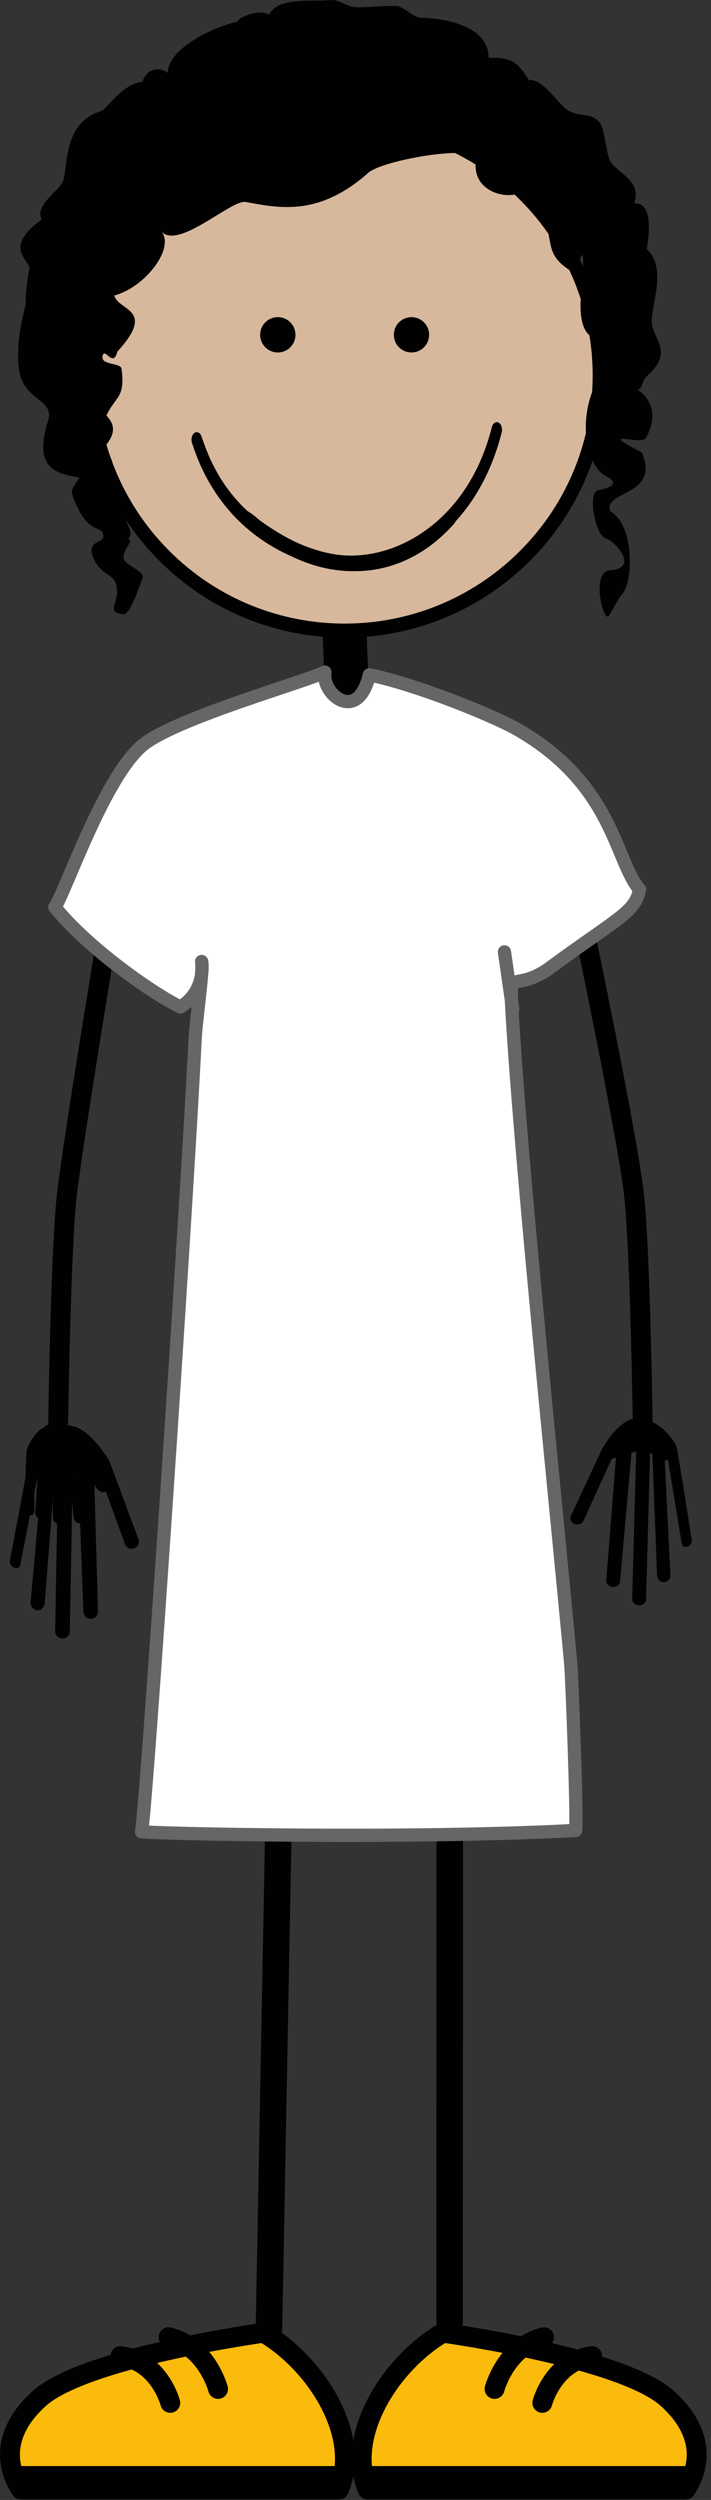 <?xml version="1.0" standalone="no"?>
<!DOCTYPE svg PUBLIC "-//W3C//DTD SVG 1.0//EN" "http://www.w3.org/TR/2001/REC-SVG-20010904/DTD/svg10.dtd">
<svg xmlns="http://www.w3.org/2000/svg" xmlns:xlink="http://www.w3.org/1999/xlink" width="152px" height="534px" viewBox = "0 0 152 534">
<rect x="0" y="0" width="152" height="534" fill="#333333" stroke="none"/>
<g transform="translate(0,534) scale(1,-1)">
	<g id="Layer 1" >
		<path id=""  d="M60.047 171.399L57.492 36.394" stroke="rgb(0%,0.392%,0%)" stroke-width="5.669" stroke-linecap="round" stroke-linejoin="round" fill="none"  />
		<path id=""  d="M96.148 166.261L96.129 38.218" stroke="rgb(0%,0.392%,0%)" stroke-width="5.669" stroke-linecap="round" stroke-linejoin="round" fill="none"  />
		<path id=""  d="M72.472 2.239c4.816 11.475-4.797 26.840-16.123 33.488c0.000 0.000-38.133-5.227-47.939-14.037c-7.182-6.451-7.799-13.586-3.914-19.451L72.472 2.239Z" stroke="rgb(0%,0.392%,0%)" stroke-width="4.252" stroke-linecap="round" stroke-linejoin="round" fill="rgb(98.039%,73.333%,4.706%)"  />
		<path id=""  d="M74.228 1.239L4.228 1.239L1.228 7.239L74.228 7.239L74.228 1.239Z" fill="rgb(0%,0.392%,0%)"  />
		<path id=""  d="M78.593 2.239c-4.816 11.475 4.797 26.840 16.121 33.488c0.000 0.000 38.135-5.227 47.943-14.037c7.180-6.451 7.799-13.586 3.914-19.451L78.593 2.239Z" stroke="rgb(0%,0.392%,0%)" stroke-width="4.252" stroke-linecap="round" stroke-linejoin="round" fill="rgb(98.039%,73.333%,4.706%)"  />
		<path id=""  d="M76.837 1.239L148.228 1.239L149.837 7.239L76.837 7.239L76.837 1.239Z" fill="rgb(0%,0.392%,0%)"  />
		<path id=""  d="M36.048 34.763c8.184-1.977 10.566-11.045 10.566-11.045" stroke="rgb(0%,0.392%,0%)" stroke-width="4.252" stroke-linecap="round" stroke-linejoin="round" fill="none"  />
		<path id=""  d="M25.739 30.735c8.346-1.113 10.662-9.990 10.662-9.990" stroke="rgb(0%,0.392%,0%)" stroke-width="4.252" stroke-linecap="round" stroke-linejoin="round" fill="none"  />
		<path id=""  d="M116.294 34.763c-8.186-1.977-10.566-11.045-10.566-11.045" stroke="rgb(0%,0.392%,0%)" stroke-width="4.252" stroke-linecap="round" stroke-linejoin="round" fill="none"  />
		<path id=""  d="M126.603 30.735c-8.346-1.113-10.662-9.990-10.662-9.990" stroke="rgb(0%,0.392%,0%)" stroke-width="4.252" stroke-linecap="round" stroke-linejoin="round" fill="none"  />
		<path id=""  d="M22.944 334.47c0.000 0.000-6.879-41.404-8.576-55.031c-1.381-11.088-1.924-49.000-1.924-49.000" stroke="rgb(0%,0.392%,0%)" stroke-width="4.252" stroke-linecap="round" stroke-linejoin="round" fill="none"  />
		<path id=""  d="M144.521 225.271c-2.193 3.977-6.053 6.156-8.941 5.705c-3.697-0.576-6.740-6.357-6.930-6.604L122.209 210.528c-0.477-0.604-0.320-1.451 0.348-1.895c0.666-0.443 1.594-0.312 2.068 0.289L130.77 222.387L131.676 222.621L129.621 196.582c-0.117-0.742 0.447-1.436 1.256-1.551c0.486-0.070 0.945 0.082 1.268 0.375c0.217 0.195 0.369 0.455 0.416 0.758L134.95 223.105c0.025 0.170 0.006 0.338-0.035 0.500c0.395 0.146 0.762 0.270 1.096 0.365L135.148 192.49c-0.018-0.748 0.631-1.377 1.449-1.402c0.426-0.016 0.814 0.135 1.088 0.385c0.260 0.234 0.424 0.559 0.434 0.922L138.978 223.698c1.139-0.816 0.387 0.125 0.502-0.500L140.48 197.399c0.070-0.748 0.674-1.418 1.488-1.361c0.363 0.025 0.688 0.168 0.926 0.387c0.301 0.270 0.467 0.652 0.428 1.066L142.107 222.018L142.796 222.174L145.743 204.322c0.201-0.668 0.434-0.854 1.162-0.678c0.238 0.057 0.443 0.170 0.605 0.316c0.332 0.305 0.484 0.762 0.348 1.213c-0.002 0.002-3.013 19.635-3.337 20.098Z" fill="rgb(0%,0.392%,0%)"  />
		<path id=""  d="M124.894 335.47c0.000 0.000 8.877-42.404 10.576-56.031c1.379-11.088 1.924-49.000 1.924-49.000" stroke="rgb(0%,0.392%,0%)" stroke-width="4.252" stroke-linecap="round" stroke-linejoin="round" fill="none"  />
		<path id=""  d="M71.489 383.356c0.000 3.123-0.137 6.309-0.268 9.387c-0.133 3.121-0.273 6.346-0.273 9.547L70.948 402.29c0.000 1.207 1.205 0.180 2.684 0.180c1.482 0.000 2.682 1.027 2.682-0.180L76.314 402.29c0.000-3.127 0.137-6.314 0.270-9.395c0.137-3.119 0.270-6.340 0.270-9.539L76.854 383.356c0.000-1.205-1.199-2.180-2.682-2.180c-1.483 0.000-2.683 0.975-2.683 2.180L71.489 383.356Z" stroke="rgb(0%,0.392%,0%)" stroke-width="4.03" fill="rgb(0%,0.392%,0%)"  />
		<path id="skin"  d="M112.236 415.266c21.291 21.291 21.291 55.812 0.000 77.103c-21.291 21.291-55.812 21.291-77.103 0.000c-21.291-21.291-21.291-55.812 0.000-77.103c21.291-21.291 55.812-21.291 77.103 0.000Z" stroke="rgb(0%,0.392%,0%)" stroke-width="3" fill="rgb(84.706%,72.157%,61.569%)"  />
		<path id=""  d="M89.575 460.875c0.888 0.888 0.888 2.328 0.000 3.216c-0.888 0.888-2.328 0.888-3.216 0.000c-0.888-0.888-0.888-2.328 0.000-3.216c0.888-0.888 2.328-0.888 3.216 0.000Z" stroke="rgb(0%,0.392%,0%)" stroke-width="3" fill="rgb(0%,0.392%,0%)"  />
		<path id=""  d="M57.114 462.483c0.000-1.256 1.020-2.277 2.275-2.277c1.262 0.000 2.275 1.021 2.275 2.277c0.000 1.260-1.014 2.277-2.275 2.277c-1.255 0.001-2.275-1.017-2.275-2.277Z" stroke="rgb(0%,0.392%,0%)" stroke-width="3" fill="rgb(0%,0.392%,0%)"  />
		<path id=""  d="M13.29 494.93c-1.049-1.921-5.875-4.888-4.374-7.802c-8.524-6.279-2.429-8.580-2.647-10.506c-0.510-2.783-0.760-5.258-0.791-7.143c-0.026-1.887-2.093-6.688-1.496-13.754c0.641-7.600 7.867-6.707 6.281-11.664c-3.590-11.217 3.141-11.217 6.729-12.115c-1.985-3.068-2.131-2.580-0.450-6.279c2.243-4.936 4.988-4.385 5.383-5.383c1.197-3.014-4.036-0.898-1.793-5.834c1.305-2.867 3.912-3.307 4.471-4.676c1.732-4.254-2.678-6.539 1.809-6.986c1.408-0.143 3.381 6.080 4.039 7.625c0.727 1.705-3.981 2.758-4.037 4.486c-0.070 2.180 2.475 3.555 0.896 4.039c1.783 0.854-0.971 4.217-1.793 7.625c-1.030 4.264-0.898 13.012-4.486 10.768c6.279 5.383 1.021 7.920 1.793 8.074c1.805 3.854 4.037 3.590 3.143 9.869c-0.185 1.285-4.486 0.660-4.041 2.693c0.451 2.033 2.244-2.693 3.141 0.896c8.419 9.201 0.268 8.650-0.637 12.012c6.730 1.793 13.123 10.342 9.993 13.738c3.587-4.158 15.026 6.811 18.110 6.244c7.309-1.338 15.611-3.123 26.229 6.245c3.025 2.670 21.963 5.984 23.105 3.123c-1.346-6.281 4.850-8.612 8.439-7.716c1.727 0.434 2.619-1.037 4.037-2.689c5.384-6.281 0.639-9.580 8.133-13.949c0.989-0.578 3.121 11.240 1.737-4.895c-0.562-6.547 1.275-8.229 2.090-8.840c5.536-4.170 0.274-11.902 0.153-12.246c-2.243-6.279-1.346-13.906 2.244-17.047c0.832-0.729 5.383-2.242-0.898-3.590c-2.160-0.463-0.629-9.711 1.795-10.318c1.795-0.447 7.178-6.281 0.896-6.729c-4.244-0.305-1.588-10.725-0.449-9.869c0.383 0.285 1.420 2.549 2.693 4.486c2.621 2.100 3.141 14.803-2.244 17.943c-1.793 4.486 10.768 3.141 6.729 12.562c-10.316 5.383-0.047 1.369 0.896 3.141c3.590 6.729-1.117 9.748-1.793 10.318c1.348 0.447 0.498 1.553 2.244 3.141c4.933 4.486 1.826 6.955 0.898 10.318c-0.930 3.365 3.588 12.111-1.199 16.533c0.286 2.004 1.717 10.018-2.680 9.766c1.535 4.831-2.919 5.991-5.004 8.812c-0.964 1.400-1.214 6.807-2.334 8.406c-2.023 2.549-5.035 0.949-7.449 3.137c-2.412 2.189-5.041 6.344-7.738 5.986c-2.350 3.672-3.418 4.916-8.621 4.762c0.117 5.814-7.000 8.361-14.441 8.553c-1.570 0.039-3.473 2.168-4.996 2.496c-1.955 0.135-6.381-0.225-8.346-0.260c-2.947-0.051-3.695 1.896-6.641 1.510c-2.990-0.301-10.832 0.730-12.491-3.123c-1.710 1.338-6.322-0.295-6.890-1.527c-2.113-0.217-14.931-4.668-14.831-11.307c0.857 0.572-3.854 3.076-5.367-1.502c-3.980-0.215-7.578-5.574-8.656-6.154c-8.831-2.568-7.050-12.914-8.493-15.404L13.29 494.93Z" fill="rgb(0%,0.392%,0%)"  />
		<path id=""  d="M109.488 317.461c-0.616 10.404-0.034 4.445 7.453 9.361c15.539 11.425 18.767 12.204 19.790 17.176c-5.271 6.138-5.522 22.250-25.880 34.062c-5.163 2.996-21.746 9.725-31.895 11.799c-2.410-10.530-10.254-4.203-9.504 0.575c-4.428-2.130-30.537-9.479-38.352-15.144c-8.562-6.212-17.355-32.559-19.376-35.043c6.954-8.662 20.734-18.367 26.839-21.343c5.680 3.528 4.543 9.723 4.543 9.723c0.441-1.458-1.194-12.542-1.391-16.556c-1.753-35.758-10.592-166.871-11.463-169.314c2.000-0.418 56.811-1.664 92.819 0.260c0.338 2.907-0.800 32.801-1.063 35.647c-3.128 33.808-10.519 105.001-12.520 138.797L109.488 317.461Z" stroke="rgb(40%,40%,40%)" stroke-width="2.835" stroke-linecap="round" stroke-linejoin="round" fill="rgb(100%,100%,100%)"  />
		<path id=""  d="M109.613 318.401L107.843 330.677" stroke="rgb(40%,40%,40%)" stroke-width="2.835" stroke-linecap="round" stroke-linejoin="round" fill="rgb(100%,100%,100%)"  />
		<path id="mouth_1"  d="M75.615 411.988c-9.540 0.000-17.788 4.829-24.088 10.763c-0.604 0.568-0.424 1.571 0.204 2.111c0.896 0.771 3.241-1.613 3.914-2.093c5.981-4.267 12.362-7.575 20.786-7.549c7.045 0.022 14.600 4.334 18.815 8.388c0.598 0.574 1.388 0.945 2.056 0.453c0.667-0.491 0.208-1.450-0.346-2.068c-4.757-5.322-11.583-9.757-20.432-9.993c-0.304-0.008-0.607-0.012-0.910-0.012L75.615 411.988Z" fill="rgb(0%,0%,0%)"  />
		<path id="mouth_2"  d="M68.383 413.001c-20.690 5.753-25.949 22.254-27.327 26.362L41.056 439.363c-0.277 0.794-0.049 1.762 0.504 2.156L41.56 441.519c0.560 0.397 1.234 0.073 1.512-0.723L43.072 440.796c1.433-3.970 5.788-18.896 25.746-24.636L68.818 416.16c1.961-0.553 4.033-0.836 6.154-0.836L74.971 415.324c12.112 0.000 25.607 9.142 30.173 27.437L105.145 442.761c0.209 0.836 0.853 1.273 1.439 0.971L106.584 443.733c0.586-0.299 0.888-1.217 0.681-2.058L107.265 441.675c-5.036-19.948-19.468-29.569-32.293-29.569L74.971 412.106c-2.258-0.001-4.477 0.298-6.589 0.895L68.383 413.001Z" fill="rgb(0%,0.392%,0%)"  />
		<path id="handClosed"  d="M5.828 224.603c0.127 0.394 0.426 1.058 0.791 1.574c2.510 4.458 5.039 3.153 8.059 2.462c3.869-0.886 7.500-7.077 7.689-7.375L23.055 217.565c0.473-0.726 0.268-1.697-0.459-2.166c-0.727-0.473-1.699 0.272-2.168 0.997L19.034 219.102L19.089 219.426L18.948 210.312c0.086-0.862-0.543-1.628-1.402-1.714c-0.611-0.061-1.455 0.112-1.750 0.982c-0.104 0.304-0.352 3.529-0.372 3.880c-0.131 2.261 0.025 3.895 0.025 3.895c0.350 2.355-0.513 3.757-0.858 3.887L14.87 210.59c-0.071-1.755-0.807-2.241-1.672-2.242c-1.191 0.000-1.750 0.686-1.812 1.096c-0.162 1.081-0.073 3.349-0.073 3.349L11.452 221.101c-1.237-0.875-0.401 0.167-0.553-0.547L10.55 211.209c-0.111-0.860-0.208-2.000-1.638-1.846c-0.382 0.041-0.713 0.232-0.953 0.498c-0.301 0.330-0.461 0.782-0.398 1.258L8.073 219.347L7.352 216.875L7.354 211.144c-0.246-0.759-0.502-0.958-1.262-0.712c-0.246 0.082-0.457 0.223-0.621 0.400c-0.334 0.370-0.471 0.909-0.305 1.420L5.653 224.09c0.027 0.067 0.043 0.130 0.068 0.198L5.828 224.603Z" fill="rgb(0%,0.392%,0%)"  />
		<path id="handOpen"  d="M6.828 225.287c0.127 0.394 0.426 1.058 0.791 1.574c2.510 4.458 5.039 3.153 8.059 2.462c3.869-0.886 7.500-7.077 7.689-7.375L29.457 205.596c0.473-0.726 0.268-1.697-0.459-2.166c-0.727-0.473-1.699-0.267-2.168 0.458L21.035 219.786L20.09 220.11L20.949 189.943c0.086-0.862-0.543-1.628-1.402-1.714c-0.514-0.051-0.990 0.150-1.316 0.507c-0.217 0.237-0.363 0.548-0.398 0.898L16.666 220.864c-0.018 0.196 0.012 0.391 0.062 0.577c-0.408 0.189-0.791 0.355-1.137 0.485L14.923 185.551c-0.020-0.867-0.734-1.551-1.600-1.536c-0.449 0.009-0.848 0.206-1.127 0.512c-0.262 0.284-0.418 0.668-0.410 1.087L12.452 221.783c-1.237-0.873-0.401 0.169-0.553-0.545L9.551 191.53c-0.111-0.860-0.779-1.597-1.639-1.482c-0.381 0.048-0.713 0.232-0.953 0.498c-0.301 0.330-0.461 0.782-0.398 1.258L9.073 220.032L8.352 220.256L4.354 199.829c-0.246-0.759-0.502-0.958-1.262-0.712c-0.246 0.082-0.457 0.223-0.621 0.400c-0.334 0.370-0.471 0.909-0.305 1.420L6.653 224.774c0.027 0.067 0.043 0.130 0.068 0.198L6.828 225.287Z" fill="rgb(0%,0.392%,0%)"  />
	</g>
</g>
</svg>
